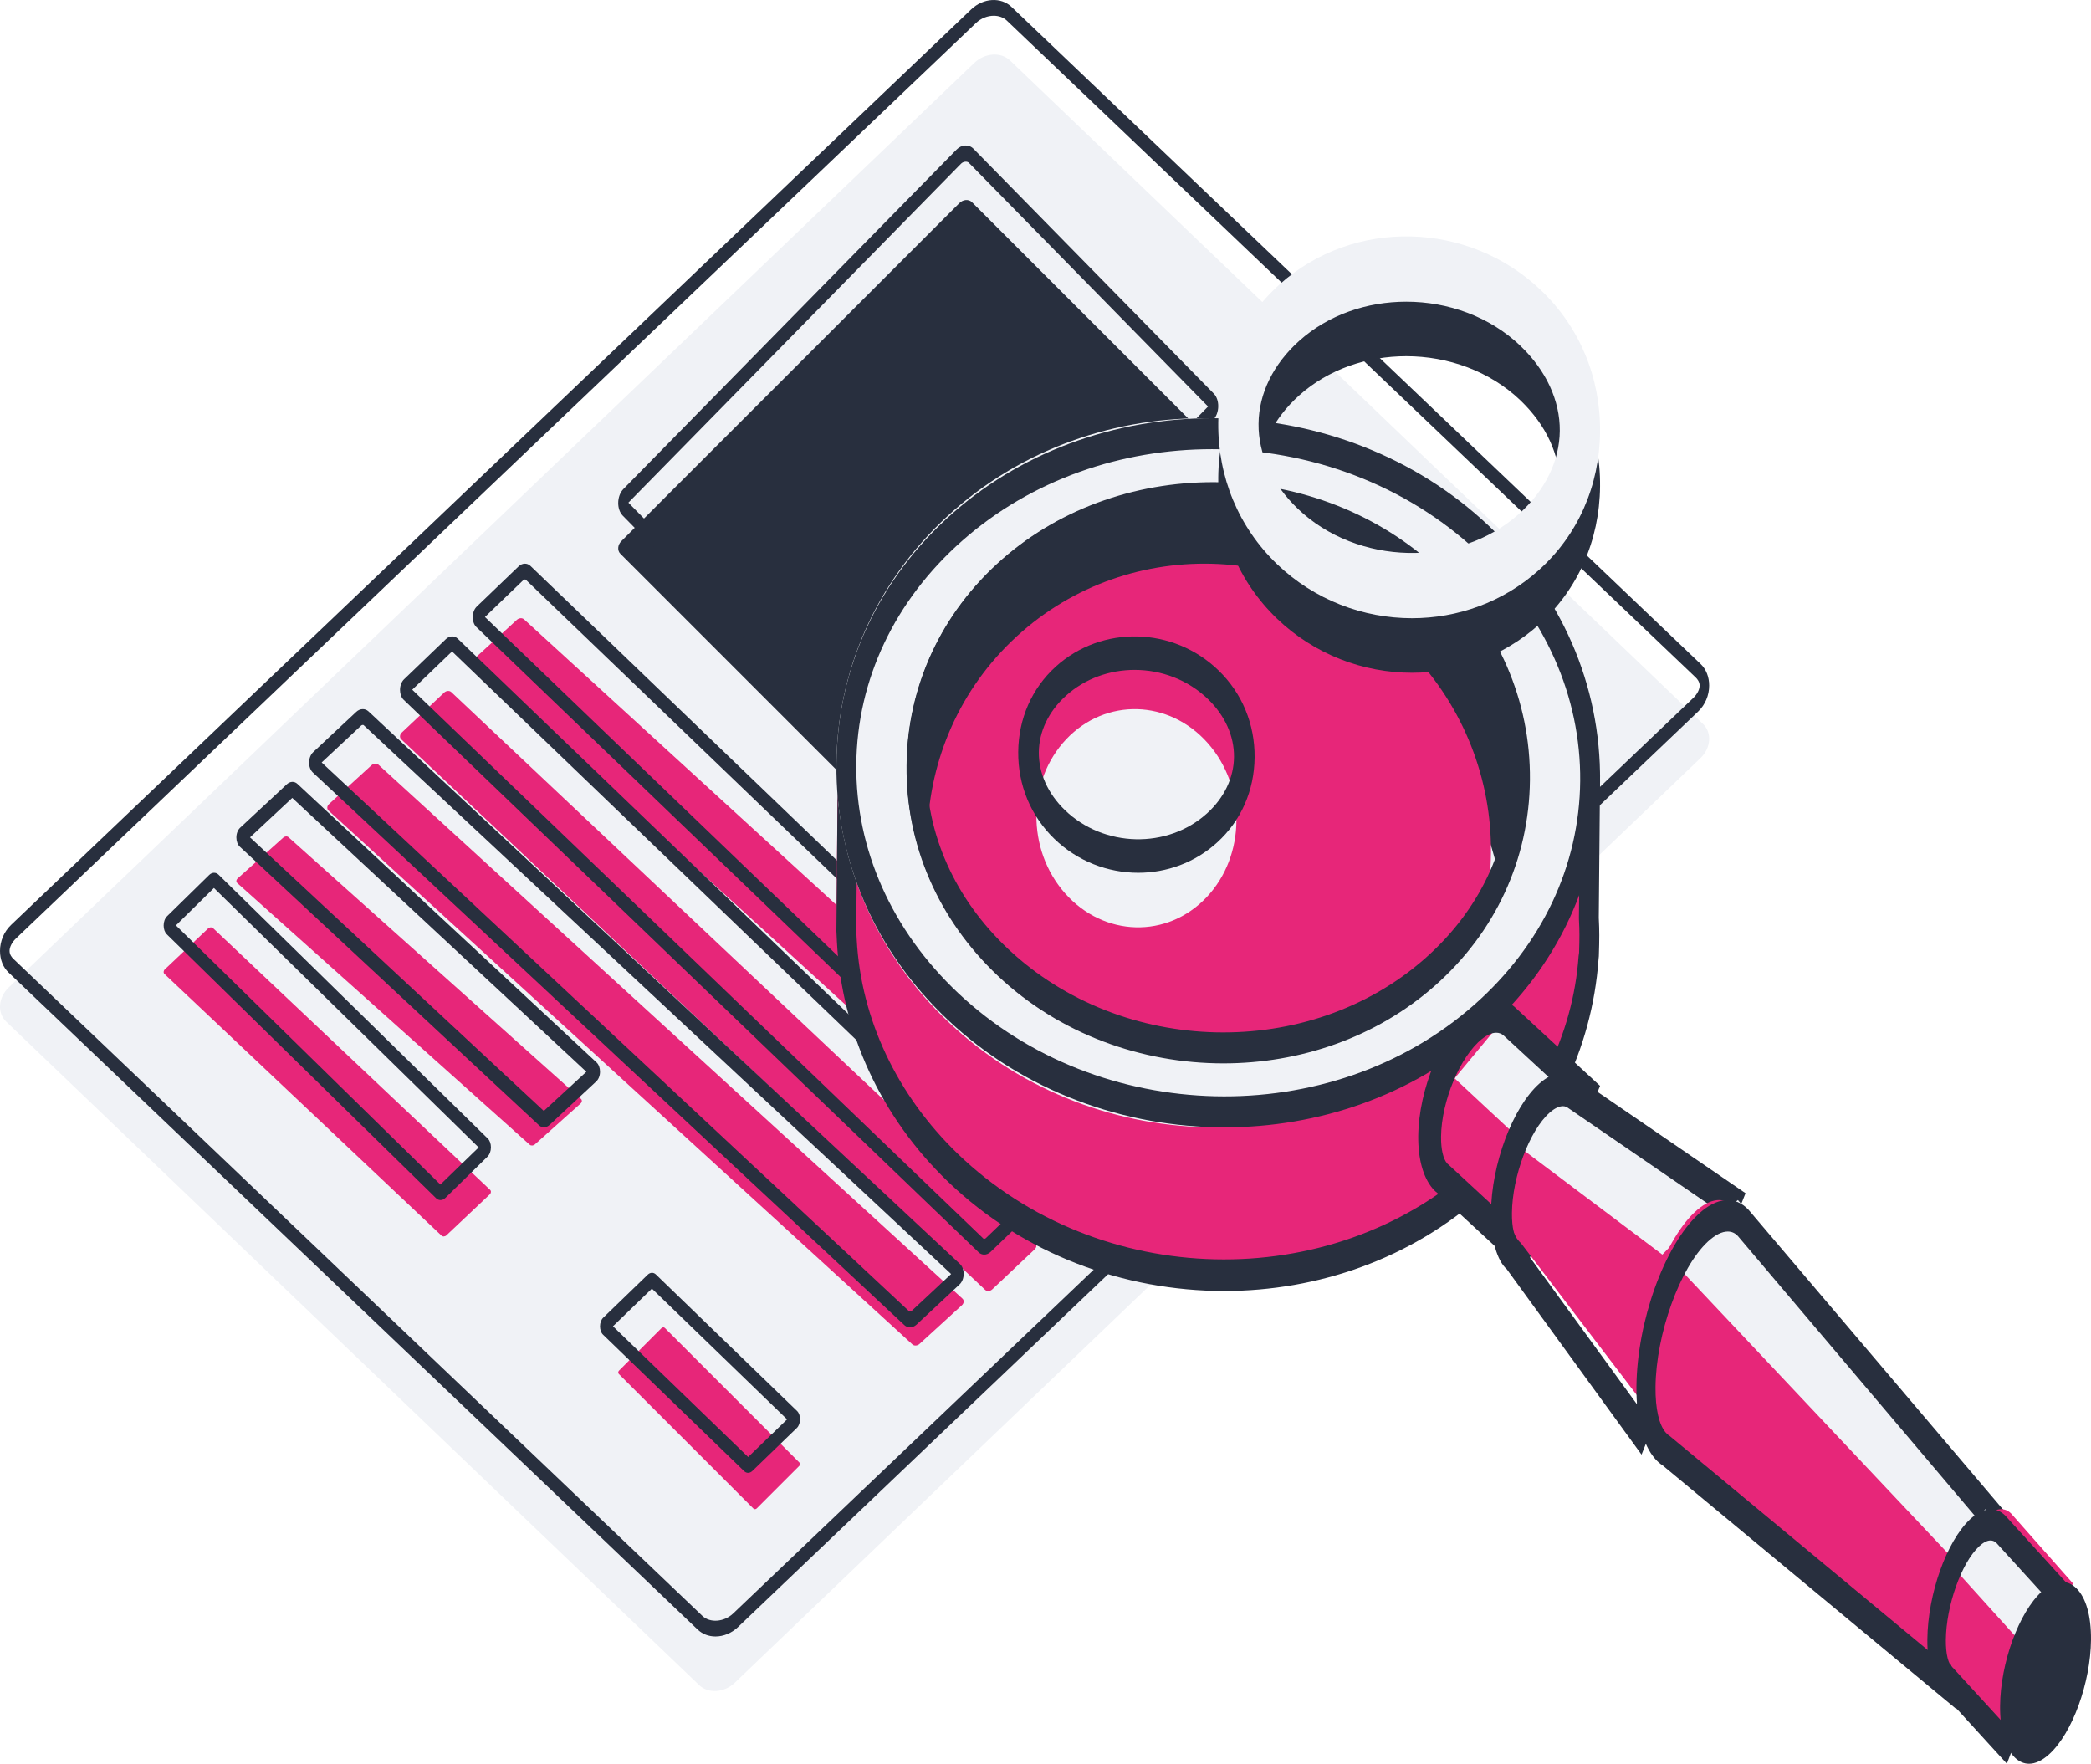 <svg width="115" height="97" viewBox="0 0 115 97" fill="none" xmlns="http://www.w3.org/2000/svg">
<path d="M38.451 92.674L0.34 56.186C-0.164 55.703 -0.1 54.86 0.482 54.303L53.583 3.461C54.165 2.904 55.045 2.843 55.55 3.326L93.66 39.815C94.164 40.297 94.1 41.139 93.518 41.697L40.417 92.54C39.835 93.097 38.955 93.156 38.451 92.674Z" fill="#F0F2F6"/>
<path d="M54.655 0.866C54.315 0.866 53.954 1.002 53.677 1.266L0.873 51.617C0.658 51.822 0.525 52.083 0.525 52.297C0.525 52.504 0.655 52.659 0.732 52.731L38.63 88.869C39.051 89.269 39.826 89.208 40.323 88.735L93.128 38.383C93.343 38.178 93.475 37.917 93.475 37.703C93.475 37.497 93.345 37.343 93.268 37.268L55.371 1.131C55.184 0.954 54.926 0.866 54.655 0.866ZM39.35 90C38.985 90 38.635 89.874 38.367 89.618L0.469 53.482C0.166 53.194 0 52.772 0 52.297C0 51.757 0.222 51.236 0.61 50.866L53.415 0.515C54.076 -0.115 55.05 -0.176 55.634 0.382L93.531 36.518C93.834 36.806 94 37.228 94 37.703C94 38.243 93.778 38.765 93.391 39.134L40.586 89.486C40.228 89.826 39.779 90 39.35 90Z" fill="#282F3E"/>
<path d="M47.544 43.881L34.119 30.456C33.943 30.278 33.965 29.969 34.169 29.765L52.765 11.168C52.969 10.965 53.279 10.943 53.456 11.119L66.881 24.545C67.058 24.721 67.035 25.03 66.831 25.235L48.235 43.83C48.031 44.036 47.721 44.057 47.544 43.881Z" fill="#282F3E"/>
<path d="M34.56 27.643L47.716 41.05C47.8 41.137 48.01 41.134 48.143 40.999L66.44 22.357L53.284 8.951C53.198 8.865 52.99 8.867 52.857 9L34.56 27.643ZM47.886 42C47.73 42 47.581 41.941 47.463 41.82L34.243 28.352C34.089 28.193 34 27.943 34 27.665C34 27.361 34.106 27.076 34.292 26.887L52.604 8.23C52.885 7.943 53.286 7.923 53.538 8.18L66.757 21.649C66.911 21.806 67 22.056 67 22.334C67 22.64 66.894 22.923 66.707 23.114L48.396 41.771C48.246 41.924 48.063 42 47.886 42Z" fill="#282F3E"/>
<path d="M58.178 65.937L26.068 36.58C25.967 36.488 25.98 36.326 26.097 36.219L28.426 34.089C28.543 33.982 28.721 33.97 28.822 34.062L60.931 63.42C61.033 63.512 61.021 63.675 60.903 63.781L58.573 65.912C58.457 66.018 58.279 66.03 58.178 65.937Z" fill="#E72679"/>
<path d="M58.088 64.121C58.11 64.135 58.179 64.131 58.217 64.096L60.328 62.068L28.911 31.877C28.889 31.864 28.82 31.867 28.782 31.904L26.672 33.933L58.088 64.121ZM58.129 65C58.019 65 57.913 64.959 57.827 64.877L26.198 34.484C26.074 34.365 26 34.162 26 33.944C26 33.707 26.082 33.494 26.226 33.354L28.521 31.15C28.718 30.959 28.992 30.951 29.173 31.123L60.802 61.516C60.925 61.636 61 61.837 61 62.056C61 62.293 60.918 62.507 60.774 62.644L58.479 64.85C58.375 64.95 58.251 65 58.129 65Z" fill="#282F3E"/>
<path d="M54.178 70.936L22.069 40.662C21.967 40.566 21.979 40.398 22.097 40.288L24.426 38.091C24.543 37.981 24.721 37.969 24.822 38.065L56.931 68.339C57.033 68.434 57.021 68.602 56.903 68.712L54.573 70.909C54.457 71.019 54.279 71.031 54.178 70.936Z" fill="#E72679"/>
<path d="M54.087 68.121C54.11 68.137 54.179 68.132 54.218 68.096L56.328 66.069L24.912 35.877C24.889 35.863 24.82 35.866 24.782 35.904L22.672 37.932L54.087 68.121ZM54.129 69C54.019 69 53.913 68.959 53.827 68.879V68.877L22.198 38.484C22.074 38.365 22 38.164 22 37.945C22 37.708 22.082 37.493 22.226 37.354L24.521 35.15C24.719 34.96 24.992 34.95 25.173 35.122L56.802 65.518C56.926 65.635 57 65.837 57 66.055C57 66.292 56.918 66.506 56.774 66.646L54.48 68.851C54.376 68.95 54.251 69 54.129 69Z" fill="#282F3E"/>
<path d="M50.178 73.937L18.069 44.581C17.967 44.488 17.979 44.326 18.097 44.218L20.427 42.089C20.543 41.981 20.721 41.969 20.822 42.063L52.931 71.419C53.033 71.512 53.021 71.673 52.903 71.782L50.573 73.91C50.457 74.019 50.279 74.031 50.178 73.937Z" fill="#E72679"/>
<path d="M50.004 72.12C50.029 72.135 50.099 72.132 50.138 72.094L52.309 70.067L19.995 39.876C19.971 39.864 19.901 39.867 19.863 39.903L17.691 41.933L50.004 72.12ZM50.047 73C49.934 73 49.825 72.959 49.737 72.877V72.876L17.204 42.483C17.076 42.363 17 42.162 17 41.944C17 41.707 17.085 41.492 17.233 41.355L19.593 39.151C19.793 38.961 20.076 38.949 20.263 39.121L52.796 69.516C52.924 69.634 53 69.836 53 70.054C53 70.29 52.916 70.507 52.768 70.644L50.407 72.85C50.3 72.949 50.172 73 50.047 73Z" fill="#282F3E"/>
<path d="M29.133 62.956L13.049 48.565C12.976 48.499 12.986 48.387 13.07 48.31L15.582 46.063C15.666 45.987 15.794 45.978 15.867 46.044L31.951 60.435C32.024 60.501 32.014 60.614 31.93 60.69L29.418 62.938C29.334 63.013 29.206 63.021 29.133 62.956Z" fill="#E72679"/>
<path d="M13.751 46.052L29.909 61.098L32.248 58.944L16.073 43.883L13.751 46.052ZM29.915 62C29.82 62 29.726 61.962 29.648 61.892V61.891L13.191 46.567C13.072 46.458 13.001 46.268 13 46.062C13 45.843 13.076 45.645 13.21 45.52L15.782 43.126C15.957 42.966 16.191 42.958 16.351 43.106L32.81 58.431C32.928 58.54 32.999 58.729 33 58.936C33 59.155 32.924 59.353 32.791 59.477L30.218 61.872C30.127 61.956 30.02 62 29.915 62Z" fill="#282F3E"/>
<path d="M24.284 67.957L9.046 53.565C8.977 53.5 8.986 53.386 9.066 53.311L11.446 51.062C11.526 50.986 11.647 50.98 11.716 51.044L26.953 65.436C27.022 65.5 27.014 65.614 26.934 65.689L24.553 67.938C24.474 68.012 24.353 68.022 24.284 67.957Z" fill="#E72679"/>
<path d="M9.675 50.894L24.22 65.146L26.324 63.105L11.765 48.836L9.675 50.894ZM24.225 66C24.139 66 24.054 65.966 23.984 65.898L9.171 51.381C9.064 51.275 9 51.096 9 50.899C9 50.693 9.069 50.506 9.189 50.388L11.503 48.121C11.658 47.967 11.87 47.96 12.016 48.1L26.83 62.619C26.937 62.724 27.001 62.903 27 63.099C27 63.304 26.93 63.496 26.81 63.612L24.497 65.879C24.415 65.96 24.319 66 24.225 66Z" fill="#282F3E"/>
<path d="M41.439 82.968L34.031 75.561C33.985 75.514 33.991 75.433 34.045 75.378L36.378 73.044C36.432 72.992 36.514 72.984 36.561 73.031L43.968 80.439C44.015 80.486 44.009 80.568 43.955 80.622L41.622 82.955C41.568 83.01 41.486 83.015 41.439 82.968Z" fill="#E72679"/>
<path d="M33.712 72.941L41.147 80.131L43.288 78.06L35.853 70.87L33.712 72.941ZM41.142 81C41.066 81 40.992 80.97 40.93 80.91H40.929L33.161 73.398C33.06 73.3 33 73.13 33 72.945C33 72.754 33.066 72.576 33.174 72.47L35.622 70.104C35.757 69.971 35.942 69.965 36.071 70.09L43.839 77.602C43.94 77.699 44 77.868 44 78.053C44 78.245 43.936 78.424 43.827 78.53L41.378 80.897C41.308 80.966 41.224 81 41.142 81Z" fill="#282F3E"/>
<path d="M86.936 50.166L87 43.054L85.083 43.009C85.067 42.975 85.047 42.942 85.031 42.907L83.428 50.357L82.777 50.342L81.136 53.938L73.957 58.555L63.949 60.108L56.67 58.147L49.95 48.916C49.983 48.613 50.029 48.311 50.082 48.01L48.101 42C48.077 42.045 48.05 42.09 48.027 42.135L46.078 42.088L46.006 50.141C46.005 50.239 46.004 50.338 46.004 50.435L46 50.804L46.029 51.401C46.267 55.95 48.212 60.465 51.878 64.022C59.81 71.718 72.778 72.023 80.843 64.706C84.571 61.323 86.595 56.902 86.915 52.366H86.917L86.942 52.221C86.972 51.244 86.974 50.892 86.936 50.166Z" fill="#E72679"/>
<path d="M47.16 43.406L47.09 51.153L47.117 51.662C47.348 56.037 49.327 60.23 52.688 63.467C60.439 70.928 73.156 71.226 81.037 64.131C84.456 61.054 86.508 56.953 86.819 52.585L86.846 52.392C86.871 51.552 86.872 51.23 86.839 50.584L86.837 50.496L86.893 44.337L85.845 44.313L84.27 51.589L83.506 51.57L81.942 54.969L74.487 59.687L64.431 61.238L56.951 59.237L49.892 49.618L49.947 49.118C49.971 48.906 49.999 48.693 50.032 48.482L48.356 43.434L47.16 43.406ZM67.326 71C61.819 71 56.286 68.982 52.129 64.98C48.457 61.444 46.292 56.766 46.029 51.806L46 51.209L46.083 41.619L48.316 41.671L48.669 41L49.121 42.009L51.201 48.272L51.141 48.613C51.123 48.722 51.104 48.83 51.087 48.94L57.426 57.578L64.47 59.463L74.305 57.946L81.25 53.515L82.961 49.795L83.497 49.808L85.285 41.553L85.793 42.55L88 42.6L87.929 50.479C87.967 51.221 87.964 51.605 87.933 52.585L87.915 52.773C87.553 57.734 85.302 62.308 81.571 65.669C77.613 69.231 72.481 71 67.326 71Z" fill="#282F3E"/>
<path d="M48 43.046C48.754 44.751 49.617 46.693 50.348 48.337C50.822 45.111 52.389 42.018 55.048 39.594C61.448 33.759 71.739 34.003 78.032 40.139C80.621 42.662 82.127 45.788 82.563 49L84.751 43.332C84.54 42.88 84.311 42.432 84.06 41.993C84.537 42.341 84.867 42.588 84.996 42.699L85 42.688C84.363 41.664 79.283 29.709 79.283 29.709L67.689 25L56.887 27.294L49.823 36.613L49.325 40.274L48.541 40.708C47.9 41.629 48.45 42.051 48 43.046Z" fill="#282F3E"/>
<path d="M83.655 69L87 60.161L83.132 56.304C83.11 56.283 83.088 56.259 83.066 56.238C82.644 55.869 82.062 55.916 81.416 56.47C80.103 57.593 79.022 60.376 79 62.682C78.99 63.701 79.19 64.456 79.528 64.885C79.589 64.963 79.655 65.026 79.725 65.082L83.655 69Z" fill="#E72679"/>
<path d="M77.551 35.818C83.554 42.022 83.472 51.833 77.368 57.732C71.264 63.631 61.451 63.385 55.449 57.181C49.446 50.978 49.528 41.167 55.632 35.268C61.736 29.369 71.549 29.615 77.551 35.818Z" fill="#E72679"/>
<path d="M78.163 53.965C71.613 59.989 61.081 59.736 54.64 53.405C48.198 47.071 48.286 37.056 54.837 31.033C61.387 25.011 71.919 25.264 78.361 31.596C84.802 37.929 84.713 47.944 78.163 53.965ZM52.126 28.369C44.053 35.791 43.945 48.134 51.883 55.938C59.822 63.742 72.801 64.052 80.874 56.631C88.946 49.209 89.055 36.866 81.117 29.062C73.178 21.258 60.199 20.948 52.126 28.369Z" fill="#F0F2F6"/>
<path d="M66.719 28.219C62.706 28.219 58.71 29.566 55.63 32.284C52.647 34.913 50.985 38.41 50.95 42.131C50.916 45.852 52.513 49.425 55.446 52.191C61.714 58.096 71.997 58.335 78.369 52.716C81.353 50.087 83.014 46.59 83.049 42.868C83.083 39.148 81.486 35.575 78.552 32.809C75.316 29.759 71.007 28.219 66.719 28.219ZM67.283 58.482C62.791 58.482 58.278 56.871 54.887 53.674C51.603 50.579 49.817 46.47 49.858 42.107C49.897 37.743 51.758 33.718 55.096 30.775C61.775 24.89 72.548 25.136 79.112 31.326C82.395 34.421 84.182 38.53 84.142 42.893C84.102 47.257 82.24 51.282 78.903 54.223C75.674 57.069 71.488 58.482 67.283 58.482ZM66.654 24.703C61.685 24.703 56.74 26.371 52.927 29.733C49.208 33.011 47.136 37.383 47.094 42.043C47.052 46.703 49.041 51.169 52.696 54.615C60.455 61.927 73.185 62.221 81.073 55.267C84.792 51.989 86.864 47.617 86.906 42.955C86.948 38.296 84.958 33.83 81.303 30.385C77.296 26.608 71.962 24.703 66.654 24.703ZM67.349 62C61.836 62 56.298 60.021 52.137 56.097C48.131 52.322 45.952 47.322 46.001 42.019C46.049 36.715 48.32 31.817 52.392 28.226C60.586 21.001 73.807 21.305 81.863 28.903C85.869 32.678 88.047 37.677 87.999 42.98C87.95 48.285 85.68 53.183 81.608 56.774C77.646 60.266 72.509 62 67.349 62Z" fill="#282F3E"/>
<path d="M66.422 40.866C68.551 43.267 68.522 47.065 66.356 49.348C64.191 51.632 60.708 51.535 58.579 49.134C56.449 46.732 56.478 42.936 58.644 40.651C60.81 38.369 64.292 38.464 66.422 40.866Z" fill="#F0F2F6"/>
<path d="M62.402 36.842C61.033 36.842 59.668 37.316 58.617 38.27C57.67 39.127 57.144 40.23 57.133 41.374C57.124 42.518 57.63 43.644 58.56 44.546C60.7 46.619 64.211 46.703 66.385 44.73C67.331 43.873 67.857 42.77 67.867 41.628C67.878 40.483 67.372 39.356 66.441 38.454C65.336 37.383 63.865 36.842 62.402 36.842ZM62.599 48C60.935 48 59.265 47.372 57.98 46.126C56.687 44.873 55.984 43.177 56 41.347C56.017 39.518 56.749 37.855 58.064 36.662C60.597 34.367 64.531 34.459 67.02 36.875C68.314 38.127 69.016 39.825 69 41.654C68.984 43.484 68.251 45.146 66.936 46.336C65.712 47.448 64.157 48 62.599 48Z" fill="#282F3E"/>
<path d="M80 59.303L83.968 63L87 59.884L82.739 56L80 59.303Z" fill="#F0F2F6"/>
<path d="M82.288 56.796C82.055 56.796 81.79 56.914 81.508 57.137C80.307 58.091 79.275 60.553 79.255 62.51C79.247 63.2 79.367 63.725 79.591 63.988L79.743 64.122L83.379 67.482L86.317 60.291L82.691 56.943C82.572 56.843 82.436 56.796 82.288 56.796ZM83.801 70L79.059 65.619C78.981 65.563 78.881 65.469 78.79 65.362C78.268 64.747 77.988 63.725 78 62.485C78.028 59.881 79.3 56.848 80.898 55.58C81.764 54.893 82.606 54.814 83.274 55.355L83.386 55.459L88 59.719L83.801 70Z" fill="#282F3E"/>
<path d="M86.77 60.197C86.379 59.882 85.849 59.934 85.259 60.433C84.032 61.471 83.021 64.041 83 66.172C82.99 67.252 83.237 68.011 83.643 68.362L90.23 77L95 65.567L86.77 60.197Z" fill="#E72679"/>
<path d="M83 62.66L91.426 69L95 65.276L85.489 60L83 62.66Z" fill="#F0F2F6"/>
<path d="M85.953 60.836C85.743 60.836 85.49 60.958 85.224 61.194C84.119 62.175 83.171 64.704 83.153 66.717C83.145 67.506 83.285 68.088 83.535 68.315L90.022 77.221L94.303 66.457L86.259 60.946C86.171 60.873 86.069 60.836 85.953 60.836ZM90.281 80L82.873 69.806C82.338 69.338 81.987 68.166 82 66.69C82.026 64.015 83.194 60.896 84.662 59.592C85.422 58.919 86.171 58.815 86.774 59.305L96 65.623L90.281 80Z" fill="#282F3E"/>
<path d="M106.275 79.783C106.209 79.702 106.137 79.64 106.062 79.585L95.42 66.422C94.861 65.805 94.068 65.841 93.181 66.687C91.453 68.332 90.029 72.402 90.001 75.778C89.986 77.393 90.297 78.551 90.811 79.145C90.915 79.264 91.025 79.361 91.144 79.435L102.768 89.368C102.768 89.368 102.912 89.511 102.991 89.561L107.053 93L110 84.089L106.275 79.783Z" fill="#E72679"/>
<path d="M92 69.378L107.668 86L110 83.104L95.583 66L92.497 68.219L92 69.378Z" fill="#F0F2F6"/>
<path d="M95.023 67.73C94.703 67.73 94.328 67.914 93.927 68.286C92.392 69.707 91.075 73.372 91.049 76.29C91.039 77.48 91.242 78.37 91.621 78.796C91.691 78.876 91.761 78.933 91.832 78.975L107.179 91.708L109.611 84.547L95.577 67.976C95.423 67.811 95.236 67.73 95.023 67.73ZM107.603 94L91.422 80.575C91.326 80.525 91.176 80.397 91.035 80.239C90.352 79.472 89.985 78.06 90 76.265C90.032 72.683 91.532 68.511 93.416 66.766C94.427 65.83 95.43 65.748 96.17 66.54L111 84.005L107.603 94Z" fill="#282F3E"/>
<path d="M114 87.076L110.67 83.309C110.65 83.286 110.63 83.26 110.608 83.239C110.234 82.869 109.718 82.915 109.144 83.47C107.98 84.594 107.02 87.376 107 89.681C106.99 90.946 107.265 91.801 107.706 92.134L111.131 96L114 87.076Z" fill="#E72679"/>
<path d="M107 85.736L110.852 90L113 86.549L109.18 83L107 85.736Z" fill="#F0F2F6"/>
<path d="M109.474 84.721C109.285 84.721 109.071 84.834 108.844 85.047C107.87 85.96 107.033 88.314 107.017 90.19C107.01 90.975 107.15 91.532 107.4 91.716L110.352 94.94L112.652 87.993L109.804 84.864C109.707 84.768 109.596 84.721 109.474 84.721ZM110.374 97L106.918 93.212C106.348 92.808 105.987 91.672 106 90.164C106.023 87.672 107.054 84.769 108.349 83.555C109.049 82.897 109.733 82.821 110.275 83.342L110.366 83.442L114 87.434L110.374 97Z" fill="#282F3E"/>
<path d="M114.193 87.348C113.665 86.828 112.988 86.892 112.293 87.53C111.028 88.686 110.021 91.449 110 93.821C109.989 95.129 110.274 96.133 110.805 96.654C111.042 96.885 111.309 97 111.593 97C111.944 97 112.323 96.823 112.708 96.47C113.972 95.316 114.978 92.552 115 90.18C115.011 88.872 114.726 87.867 114.193 87.348Z" fill="#282F3E"/>
<path d="M77.339 19.59C75.194 19.59 73.063 20.305 71.454 21.744C70.026 23.024 69.231 24.645 69.217 26.307C69.201 27.971 69.966 29.626 71.371 30.972C74.644 34.108 80.219 34.236 83.545 31.257C84.974 29.977 85.769 28.356 85.784 26.693C85.799 25.03 85.033 23.373 83.629 22.029V22.027C81.938 20.408 79.631 19.59 77.339 19.59ZM77.657 37C74.983 37 72.302 36.004 70.235 34.026C68.123 32.001 66.973 29.243 67.001 26.256C67.028 23.27 68.226 20.566 70.375 18.641C74.443 14.995 80.763 15.141 84.764 18.975C86.878 21 88.027 23.758 87.999 26.745C87.972 29.733 86.773 32.437 84.624 34.362C82.657 36.124 80.16 37 77.657 37Z" fill="#282F3E"/>
<path d="M77.339 16.592C75.194 16.592 73.063 17.305 71.454 18.746C70.026 20.026 69.231 21.646 69.217 23.309C69.201 24.971 69.966 26.627 71.371 27.973C74.644 31.11 80.219 31.237 83.545 28.258C84.974 26.978 85.769 25.357 85.784 23.695C85.799 22.031 85.033 20.375 83.629 19.03V19.028C81.938 17.408 79.631 16.592 77.339 16.592ZM77.657 34C74.983 34 72.302 33.005 70.235 31.027C68.123 29.002 66.973 26.244 67.001 23.258C67.028 20.271 68.226 17.567 70.375 15.641C74.443 11.994 80.763 12.141 84.764 15.976C86.878 18.001 88.027 20.76 87.999 23.746C87.972 26.732 86.773 29.436 84.624 31.361C82.657 33.125 80.16 34 77.657 34Z" fill="#F0F2F6"/>
</svg>
